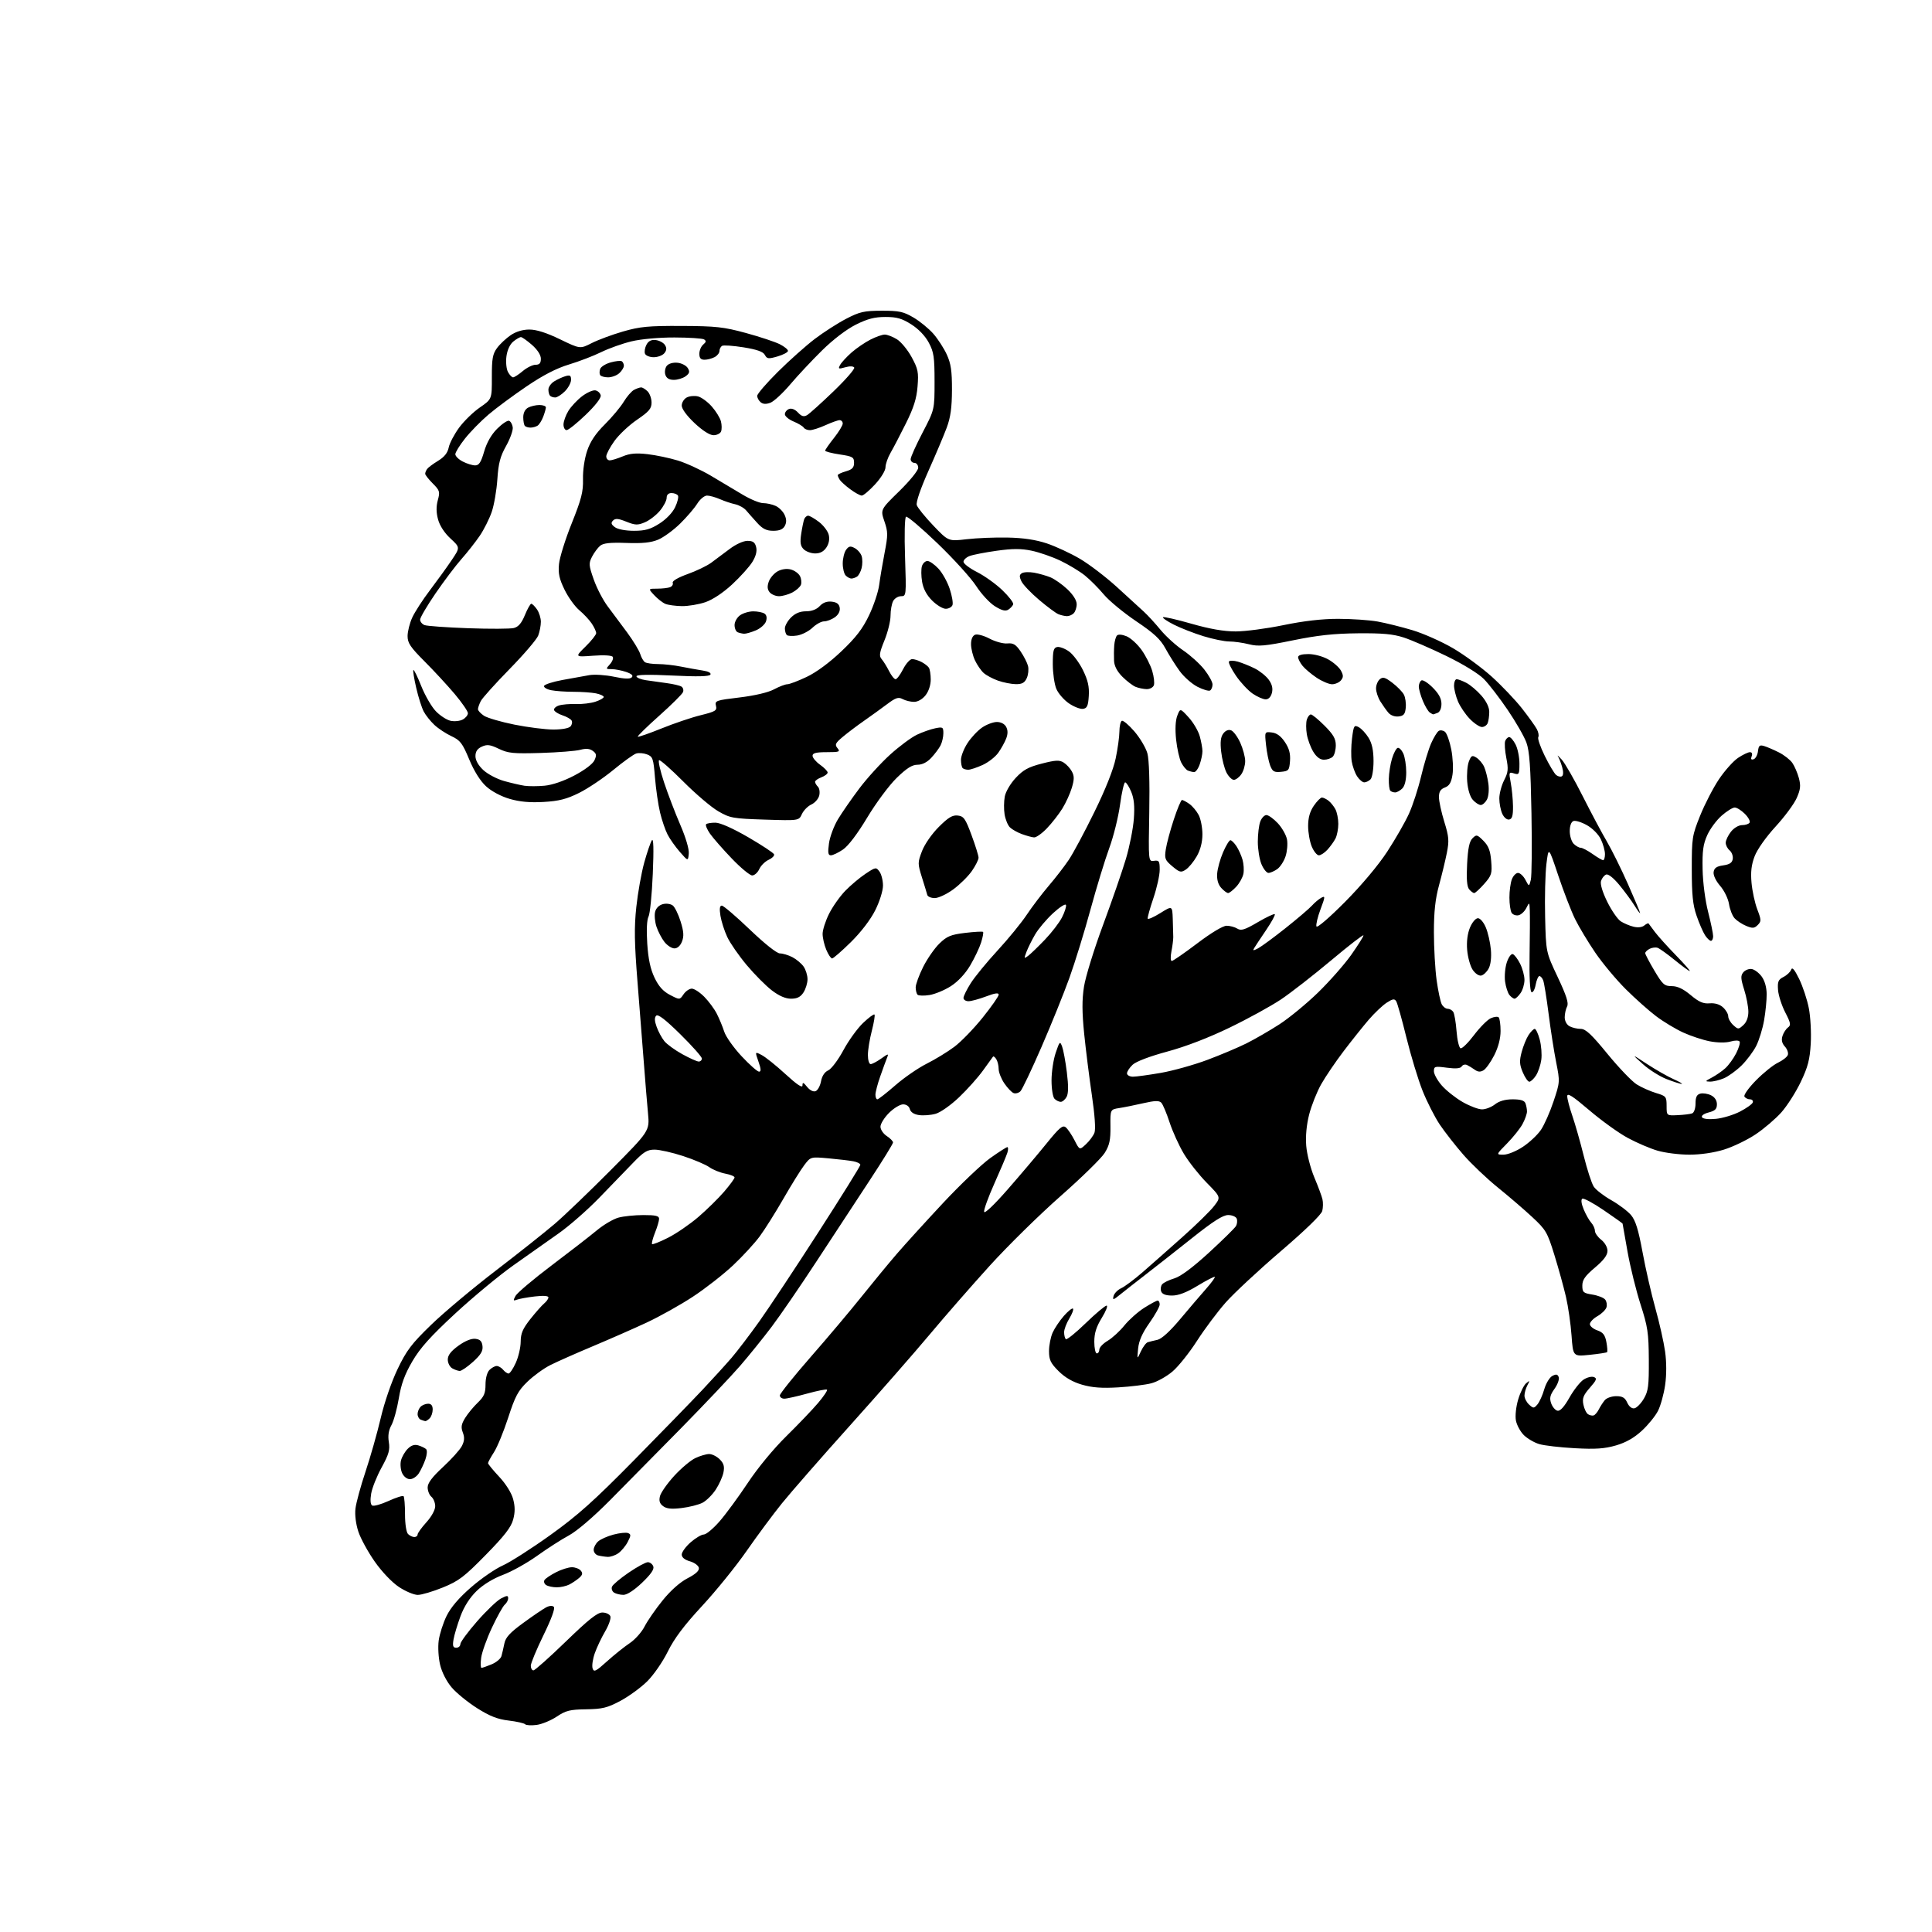 <?xml version="1.0" encoding="UTF-8" standalone="no"?>
<svg 
  version="1.1" 
  xmlns="http://www.w3.org/2000/svg" 
  xmlns:xlink="http://www.w3.org/1999/xlink" 
  xmlns:svg="http://www.w3.org/2000/svg"
  xmlns:rdf="http://www.w3.org/1999/02/22-rdf-syntax-ns#"
  xmlns:cc="http://creativecommons.org/ns#"
  xmlns:dc="http://purl.org/dc/elements/1.1/"
  viewBox="0 0 768 768"
  width="768"
  height="768"
>
<style>svg {background-color: white; }</style>"
<path stroke="none" fill="black" fill-rule="evenodd" d="M213.32,685.68C211.22,685.96 209.15,685.84 208.73,685.41C208.31,684.98 205.35,684.32 202.16,683.94C197.81,683.43 194.70,682.21 189.68,679.04C186.01,676.72 181.46,673.02 179.58,670.82C177.54,668.44 175.67,664.80 174.96,661.82C174.29,659.04 174.04,654.74 174.39,652.15C174.74,649.59 176.14,645.20 177.51,642.39C179.19,638.97 182.39,635.21 187.25,630.98C191.24,627.51 196.90,623.61 199.84,622.31C202.78,621.01 211.29,615.57 218.75,610.22C229.70,602.37 236.09,596.65 251.99,580.50C262.82,569.50 275.07,556.90 279.21,552.50C283.35,548.10 288.59,542.34 290.86,539.70C293.12,537.06 298.09,530.54 301.89,525.20C305.69,519.87 316.27,503.90 325.40,489.71C334.53,475.53 342.00,463.53 342.00,463.04C342.00,462.56 340.76,461.92 339.25,461.63C337.74,461.34 333.29,460.82 329.37,460.46C322.24,459.82 322.24,459.82 319.71,463.16C318.31,465.00 314.58,471.00 311.42,476.50C308.26,482.00 304.01,488.75 301.98,491.50C299.95,494.25 295.19,499.43 291.39,503.00C287.59,506.57 280.44,512.17 275.49,515.42C270.55,518.68 262.23,523.33 257.00,525.77C251.78,528.20 242.10,532.45 235.50,535.22C228.90,537.99 221.36,541.33 218.75,542.65C216.14,543.96 212.04,546.94 209.64,549.27C205.94,552.85 204.77,555.04 202.03,563.50C200.24,569.00 197.71,575.18 196.39,577.23C195.08,579.28 194.00,581.26 194.00,581.62C194.00,581.99 195.99,584.42 198.43,587.03C201.06,589.84 203.31,593.43 203.97,595.88C204.77,598.87 204.78,601.11 203.99,604.05C203.16,607.12 200.51,610.54 193.09,618.10C184.52,626.84 182.37,628.47 176.04,631.05C172.05,632.67 167.57,634.00 166.07,634.00C164.57,634.00 161.21,632.59 158.60,630.86C155.81,629.01 151.84,624.85 148.98,620.78C146.30,616.96 143.36,611.60 142.46,608.87C141.47,605.89 141.00,602.22 141.30,599.70C141.57,597.39 143.37,590.77 145.30,585.00C147.23,579.23 149.95,569.65 151.34,563.72C152.80,557.49 155.63,549.26 158.05,544.22C161.60,536.81 163.60,534.17 171.36,526.66C176.38,521.79 187.91,512.12 196.99,505.16C206.07,498.20 216.64,489.81 220.50,486.51C224.35,483.22 234.42,473.56 242.87,465.05C258.25,449.57 258.25,449.57 257.59,442.53C257.22,438.66 256.50,429.88 255.98,423.00C255.45,416.12 254.31,401.55 253.44,390.62C252.17,374.74 252.07,368.67 252.95,360.49C253.56,354.86 254.97,346.96 256.08,342.94C257.20,338.92 258.56,334.92 259.11,334.06C259.79,333.00 259.92,337.31 259.49,347.45C259.14,355.67 258.38,363.29 257.79,364.38C257.14,365.61 256.94,369.72 257.29,375.07C257.69,381.21 258.54,385.21 260.18,388.64C261.84,392.11 263.60,394.07 266.34,395.50C270.19,397.50 270.19,397.50 271.72,395.25C272.56,394.01 274.04,393.00 275.00,393.00C275.97,393.00 278.21,394.46 279.97,396.25C281.73,398.04 283.98,401.07 284.95,403.00C285.93,404.93 287.26,408.13 287.90,410.13C288.55,412.13 291.66,416.51 294.81,419.88C297.96,423.25 301.08,426.00 301.73,426.00C302.60,426.00 302.54,424.95 301.50,422.00C300.09,417.99 300.09,417.99 302.79,419.40C304.28,420.17 308.54,423.58 312.25,426.99C316.84,431.20 319.00,432.63 319.00,431.48C319.00,430.09 319.34,430.19 320.84,432.06C321.94,433.41 323.31,434.10 324.22,433.75C325.06,433.42 326.03,431.66 326.37,429.82C326.77,427.70 327.82,426.11 329.24,425.49C330.47,424.94 333.17,421.36 335.25,417.50C337.32,413.65 340.85,408.77 343.08,406.65C345.31,404.53 347.35,403.02 347.62,403.29C347.89,403.56 347.41,406.48 346.56,409.78C345.70,413.09 345.00,417.41 345.00,419.39C345.00,421.38 345.49,423.00 346.10,423.00C346.70,423.00 348.58,422.01 350.28,420.80C353.17,418.74 353.32,418.73 352.58,420.55C352.15,421.62 350.94,424.93 349.90,427.91C348.85,430.88 348.00,434.14 348.00,435.16C348.00,436.17 348.34,437.00 348.76,437.00C349.17,437.00 352.37,434.51 355.87,431.46C359.36,428.41 364.99,424.53 368.36,422.84C371.74,421.15 376.68,418.13 379.35,416.13C382.02,414.14 387.08,408.92 390.60,404.54C394.12,400.16 397.00,396.04 397.00,395.38C397.00,394.56 395.47,394.77 391.99,396.10C389.23,397.14 386.08,398.00 384.99,398.00C383.90,398.00 383.00,397.41 383.00,396.70C383.00,395.98 384.31,393.32 385.91,390.80C387.52,388.27 392.30,382.44 396.53,377.85C400.77,373.26 406.00,366.86 408.14,363.64C410.29,360.42 414.22,355.25 416.87,352.14C419.53,349.04 423.11,344.40 424.84,341.83C426.57,339.27 431.15,330.72 435.01,322.83C439.45,313.80 442.58,305.91 443.50,301.50C444.31,297.65 444.97,292.84 444.98,290.81C444.99,288.78 445.41,286.86 445.92,286.55C446.42,286.24 448.67,288.13 450.93,290.74C453.18,293.36 455.51,297.29 456.11,299.49C456.79,301.97 457.07,310.86 456.85,322.99C456.50,342.50 456.50,342.50 458.75,342.19C460.75,341.91 461.00,342.30 461.00,345.76C461.00,347.90 459.87,352.97 458.49,357.04C457.11,361.10 456.09,364.76 456.24,365.17C456.38,365.58 458.64,364.59 461.25,362.96C466.00,360.00 466.00,360.00 466.19,365.25C466.30,368.14 466.39,371.40 466.39,372.50C466.39,373.60 466.06,376.19 465.65,378.25C465.24,380.32 465.31,382.00 465.80,382.00C466.29,382.00 470.84,378.85 475.93,375.00C481.48,370.80 486.14,368.00 487.60,368.00C488.94,368.00 490.85,368.51 491.85,369.14C493.36,370.08 494.80,369.63 499.97,366.60C503.42,364.57 506.47,363.14 506.74,363.41C507.02,363.68 505.47,366.51 503.31,369.70C501.15,372.89 499.01,376.11 498.57,376.85C497.90,377.97 498.17,377.98 500.13,376.96C501.43,376.27 506.32,372.68 511.00,368.96C515.67,365.25 520.39,361.23 521.49,360.02C522.58,358.81 524.27,357.39 525.24,356.87C526.84,356.01 526.82,356.41 524.92,361.48C523.78,364.53 523.05,367.59 523.31,368.27C523.58,368.98 528.41,364.82 534.69,358.50C541.26,351.87 547.93,343.93 551.47,338.50C554.70,333.55 558.58,326.79 560.08,323.47C561.59,320.15 563.77,313.45 564.92,308.58C566.08,303.71 567.87,297.82 568.90,295.49C569.93,293.16 571.29,290.94 571.93,290.54C572.57,290.15 573.69,290.32 574.42,290.93C575.15,291.54 576.27,294.68 576.90,297.91C577.54,301.14 577.76,305.67 577.39,307.97C576.89,311.11 576.13,312.38 574.36,313.05C572.62,313.71 572.00,314.72 572.00,316.87C572.00,318.48 572.96,322.87 574.12,326.64C575.97,332.59 576.10,334.23 575.15,339.00C574.55,342.02 573.15,347.84 572.03,351.93C570.55,357.35 570.00,362.42 570.00,370.61C570.00,376.79 570.49,385.36 571.08,389.65C571.68,393.94 572.60,398.25 573.12,399.22C573.64,400.20 574.70,401.00 575.48,401.00C576.25,401.00 577.25,401.56 577.69,402.25C578.14,402.94 578.73,406.39 579.00,409.92C579.27,413.45 580.00,416.51 580.60,416.71C581.21,416.91 583.61,414.55 585.93,411.48C588.25,408.41 591.24,405.39 592.58,404.78C593.91,404.17 595.34,404.01 595.75,404.42C596.16,404.83 596.50,407.27 596.50,409.83C596.50,412.83 595.60,416.27 594.00,419.44C592.62,422.16 590.71,424.86 589.75,425.44C588.49,426.20 587.51,426.14 586.25,425.24C585.29,424.55 583.89,423.70 583.15,423.35C582.41,423.00 581.46,423.25 581.06,423.91C580.54,424.74 578.74,424.90 575.16,424.43C570.37,423.79 570.00,423.89 570.00,425.84C570.00,426.99 571.43,429.56 573.17,431.54C574.92,433.53 578.63,436.47 581.42,438.07C584.21,439.67 587.68,440.99 589.12,440.99C590.55,441.00 592.87,440.10 594.27,439.00C595.96,437.68 598.33,437.00 601.30,437.00C604.47,437.00 605.96,437.46 606.39,438.58C606.73,439.45 607.00,440.92 607.00,441.85C607.00,442.77 606.21,445.00 605.25,446.79C604.29,448.58 601.51,452.06 599.09,454.52C594.68,459.00 594.68,459.00 597.67,459.00C599.34,459.00 602.73,457.63 605.38,455.87C607.98,454.15 611.20,451.13 612.54,449.15C613.88,447.18 616.14,442.08 617.56,437.81C620.12,430.15 620.13,429.97 618.60,422.28C617.75,418.00 616.39,409.32 615.59,402.98C614.78,396.65 613.82,390.69 613.45,389.73C613.09,388.78 612.40,388.00 611.94,388.00C611.47,388.00 610.80,389.57 610.44,391.49C610.07,393.43 609.34,394.71 608.78,394.37C608.18,393.99 607.88,388.20 608.03,379.63C608.16,371.86 608.20,363.93 608.12,362.00C607.97,358.51 607.97,358.51 606.71,360.99C606.02,362.36 604.61,363.64 603.59,363.84C602.57,364.04 601.36,363.59 600.89,362.85C600.42,362.11 600.02,359.39 600.02,356.82C600.01,354.24 600.44,350.98 600.98,349.57C601.51,348.15 602.62,347.00 603.44,347.00C604.26,347.00 605.59,348.24 606.38,349.75C607.83,352.50 607.83,352.50 608.52,349.77C608.90,348.26 609.02,336.34 608.78,323.27C608.45,304.81 608.00,298.53 606.76,295.15C605.88,292.75 602.54,286.93 599.33,282.21C596.12,277.48 591.87,271.96 589.88,269.94C587.73,267.76 581.65,264.02 574.88,260.73C568.62,257.69 561.02,254.40 558.00,253.42C553.78,252.04 549.54,251.66 539.77,251.75C530.28,251.84 523.72,252.55 513.98,254.54C502.88,256.81 500.25,257.05 496.51,256.11C494.09,255.50 490.56,255.00 488.66,255.00C486.76,255.00 482.13,254.05 478.36,252.89C474.58,251.72 469.32,249.67 466.65,248.32C463.98,246.97 462.03,245.64 462.31,245.36C462.59,245.08 467.65,246.23 473.55,247.92C480.90,250.03 486.47,251.00 491.21,251.00C495.01,251.00 503.56,249.87 510.19,248.50C518.23,246.84 525.50,246.00 531.95,246.00C537.27,246.00 544.30,246.48 547.57,247.06C550.83,247.64 557.10,249.20 561.50,250.52C565.90,251.85 573.17,255.08 577.66,257.72C582.15,260.35 589.06,265.43 593.02,269.00C596.97,272.57 602.34,278.22 604.96,281.54C607.57,284.87 610.24,288.59 610.90,289.81C611.56,291.04 611.82,292.48 611.49,293.02C611.15,293.56 612.31,296.92 614.07,300.49C615.82,304.05 617.86,307.47 618.59,308.07C619.32,308.68 620.35,308.90 620.88,308.57C621.48,308.20 621.52,306.80 620.97,304.89C620.48,303.19 619.73,301.27 619.29,300.61C618.86,299.95 619.54,300.55 620.81,301.95C622.08,303.35 625.84,309.90 629.16,316.50C632.49,323.10 636.80,331.20 638.75,334.50C640.69,337.80 644.47,345.43 647.14,351.45C649.81,357.47 651.99,362.65 651.97,362.95C651.95,363.25 650.94,361.90 649.72,359.94C648.50,357.98 645.78,354.30 643.68,351.75C641.38,348.97 639.30,347.33 638.47,347.65C637.70,347.94 636.79,349.08 636.44,350.18C636.05,351.43 636.97,354.52 638.91,358.48C640.62,361.94 643.03,365.43 644.26,366.23C645.49,367.03 647.78,368.00 649.35,368.38C651.08,368.81 652.75,368.62 653.62,367.90C654.41,367.25 655.18,366.89 655.34,367.11C655.50,367.32 656.64,368.85 657.87,370.50C659.11,372.15 662.86,376.31 666.21,379.75C669.56,383.19 672.03,386.00 671.69,386.00C671.35,386.00 668.67,384.04 665.74,381.65C662.80,379.26 659.74,377.07 658.95,376.78C658.15,376.50 656.71,376.68 655.75,377.17C654.79,377.67 654.00,378.44 654.00,378.89C654.00,379.33 655.64,382.47 657.65,385.85C660.93,391.38 661.63,392.00 664.56,392.00C666.82,392.00 669.11,393.08 672.07,395.56C675.36,398.31 677.08,399.06 679.60,398.84C681.70,398.66 683.60,399.23 684.93,400.44C686.07,401.47 687.00,403.07 687.00,404.00C687.00,404.93 687.90,406.50 689.00,407.50C690.93,409.25 691.07,409.25 693.00,407.50C694.28,406.35 695.00,404.42 695.00,402.18C695.00,400.25 694.25,396.30 693.33,393.39C691.94,388.97 691.89,387.84 693.00,386.50C693.73,385.62 695.22,385.04 696.31,385.20C697.41,385.37 699.19,386.69 700.27,388.15C701.50,389.81 702.25,392.43 702.28,395.15C702.30,397.54 701.84,402.24 701.25,405.60C700.67,408.95 699.25,413.54 698.11,415.79C696.96,418.04 694.33,421.55 692.26,423.58C690.19,425.60 687.05,427.88 685.28,428.63C683.51,429.38 681.04,429.98 679.78,429.96C677.69,429.92 677.75,429.79 680.50,428.34C682.15,427.47 684.56,425.80 685.85,424.63C687.14,423.46 689.07,420.80 690.14,418.72C691.20,416.63 691.83,414.53 691.52,414.04C691.20,413.52 689.69,413.52 687.89,414.03C686.06,414.56 682.76,414.52 679.73,413.95C676.93,413.42 672.15,411.84 669.11,410.45C666.06,409.05 661.22,406.14 658.35,403.97C655.48,401.81 650.07,396.99 646.32,393.27C642.57,389.55 637.12,383.03 634.22,378.80C631.32,374.56 627.67,368.48 626.10,365.30C624.54,362.11 621.54,354.32 619.42,348.00C615.58,336.50 615.58,336.50 614.72,343.50C614.26,347.35 614.02,356.80 614.21,364.50C614.54,378.50 614.54,378.50 619.22,388.42C622.72,395.86 623.65,398.78 622.94,400.10C622.43,401.07 622.00,403.01 622.00,404.40C622.00,405.88 622.80,407.36 623.93,407.96C625.00,408.53 626.99,409.00 628.37,409.00C630.33,409.00 632.65,411.17 639.03,418.98C643.52,424.46 648.75,429.92 650.67,431.10C652.58,432.29 656.03,433.81 658.32,434.50C662.29,435.68 662.50,435.93 662.50,439.62C662.50,443.50 662.50,443.50 666.91,443.29C669.34,443.18 671.93,442.86 672.66,442.58C673.42,442.29 674.00,440.58 674.00,438.65C674.00,436.12 674.50,435.10 675.92,434.73C676.97,434.46 678.88,434.76 680.17,435.40C681.64,436.13 682.50,437.44 682.50,438.97C682.50,440.85 681.78,441.56 679.21,442.22C677.26,442.73 676.20,443.51 676.59,444.15C676.99,444.79 679.22,445.04 682.10,444.76C684.77,444.51 689.06,443.21 691.65,441.88C694.23,440.55 696.53,438.91 696.76,438.23C696.98,437.55 696.48,437.00 695.64,437.00C694.80,437.00 693.81,436.51 693.44,435.90C693.07,435.30 695.14,432.39 698.08,429.42C701.00,426.46 704.90,423.32 706.75,422.45C708.61,421.57 710.37,420.19 710.68,419.39C710.99,418.58 710.47,417.07 709.53,416.03C708.35,414.73 708.05,413.42 708.56,411.83C708.96,410.55 709.95,409.03 710.75,408.44C712.00,407.52 711.85,406.67 709.66,402.44C708.26,399.72 706.97,395.72 706.80,393.56C706.55,390.21 706.88,389.42 708.97,388.35C710.33,387.66 711.70,386.36 712.01,385.46C712.42,384.30 713.35,385.38 715.20,389.16C716.63,392.10 718.36,397.31 719.03,400.74C719.71,404.18 720.05,410.53 719.80,414.86C719.43,421.23 718.67,424.15 715.81,430.12C713.87,434.18 710.40,439.61 708.11,442.19C705.82,444.76 701.21,448.70 697.87,450.93C694.53,453.16 688.87,455.89 685.29,456.99C681.33,458.22 675.98,459.00 671.58,459.00C667.61,459.00 661.92,458.29 658.93,457.42C655.94,456.55 650.58,454.25 647.00,452.31C643.42,450.37 636.56,445.43 631.75,441.32C625.06,435.62 623.00,434.31 623.00,435.77C623.00,436.83 623.92,440.34 625.04,443.59C626.16,446.84 628.19,453.97 629.55,459.44C630.91,464.91 632.70,470.43 633.54,471.70C634.37,472.97 637.51,475.40 640.51,477.09C643.51,478.79 647.04,481.45 648.36,483.01C650.15,485.15 651.28,488.77 652.92,497.67C654.11,504.18 656.41,514.23 658.02,520.00C659.64,525.77 661.38,533.54 661.90,537.25C662.49,541.44 662.50,546.48 661.92,550.54C661.41,554.14 660.13,558.78 659.08,560.84C658.03,562.90 655.14,566.46 652.66,568.74C649.60,571.57 646.30,573.44 642.37,574.58C637.85,575.89 634.27,576.14 626.04,575.69C620.24,575.38 613.87,574.64 611.87,574.05C609.88,573.46 607.11,571.84 605.73,570.46C604.34,569.07 602.94,566.47 602.60,564.67C602.25,562.82 602.64,559.21 603.50,556.32C604.33,553.53 605.75,550.62 606.67,549.87C608.17,548.63 608.21,548.71 607.16,550.68C606.52,551.89 606.00,553.73 606.00,554.78C606.00,555.83 606.83,557.44 607.84,558.35C609.55,559.91 609.77,559.90 611.17,558.26C611.98,557.29 613.20,554.59 613.86,552.27C614.53,549.94 615.96,547.56 617.05,546.97C618.59,546.15 619.16,546.25 619.61,547.42C619.93,548.25 619.18,550.35 617.94,552.08C616.16,554.59 615.89,555.77 616.62,557.86C617.13,559.30 618.26,560.62 619.15,560.79C620.21,560.99 621.81,559.22 623.87,555.58C625.58,552.54 628.11,549.32 629.49,548.42C630.86,547.52 632.71,547.06 633.59,547.40C634.93,547.91 634.67,548.61 632.00,551.65C629.39,554.62 628.92,555.85 629.42,558.34C629.76,560.03 630.59,561.75 631.27,562.18C631.94,562.61 632.95,562.83 633.50,562.65C634.05,562.48 634.97,561.41 635.54,560.28C636.11,559.14 637.18,557.49 637.91,556.61C638.64,555.72 640.69,555.00 642.46,555.00C644.95,555.00 645.95,555.59 646.85,557.57C647.57,559.14 648.68,560.02 649.71,559.82C650.63,559.64 652.32,557.92 653.45,556.00C655.22,552.97 655.49,550.88 655.43,540.50C655.37,529.85 655.00,527.38 652.15,518.55C650.39,513.08 648.06,503.66 646.98,497.62C645.89,491.59 645.00,486.54 645.00,486.41C645.00,486.28 641.61,483.87 637.47,481.05C633.33,478.22 629.51,476.18 628.98,476.51C628.39,476.87 628.62,478.54 629.55,480.77C630.39,482.78 631.73,485.15 632.54,486.04C633.34,486.93 634.00,488.38 634.00,489.26C634.00,490.14 635.12,491.74 636.50,492.82C637.95,493.96 639.00,495.82 639.00,497.24C639.00,498.95 637.49,500.96 634.00,503.90C630.10,507.19 629.00,508.76 629.00,511.05C629.00,513.69 629.39,514.04 632.98,514.61C635.17,514.96 637.46,515.85 638.06,516.58C638.67,517.31 638.90,518.71 638.59,519.70C638.27,520.69 636.65,522.27 635.00,523.20C633.35,524.14 632.00,525.56 632.00,526.36C632.00,527.15 633.32,528.27 634.94,528.83C637.23,529.63 638.03,530.65 638.56,533.47C638.93,535.46 639.06,537.27 638.84,537.50C638.61,537.72 635.48,538.20 631.87,538.57C625.31,539.24 625.31,539.24 624.71,530.87C624.38,526.27 623.38,519.35 622.49,515.50C621.60,511.65 619.53,504.16 617.89,498.86C615.11,489.87 614.53,488.86 609.15,483.86C605.99,480.91 599.82,475.61 595.45,472.08C591.08,468.55 584.92,462.70 581.76,459.08C578.60,455.46 574.37,450.05 572.35,447.06C570.34,444.07 567.25,437.99 565.48,433.56C563.72,429.13 560.84,419.63 559.07,412.45C557.31,405.28 555.49,398.79 555.03,398.04C554.34,396.93 553.65,397.03 551.23,398.59C549.60,399.64 546.41,402.67 544.12,405.32C541.84,407.98 537.35,413.60 534.14,417.82C530.92,422.05 526.90,427.98 525.19,431.01C523.48,434.04 521.34,439.43 520.42,442.99C519.36,447.13 518.94,451.65 519.25,455.50C519.51,458.82 520.96,464.45 522.46,468.02C523.96,471.58 525.42,475.50 525.70,476.73C525.99,477.96 525.95,480.05 525.62,481.37C525.25,482.85 518.84,489.07 509.06,497.44C500.29,504.96 490.45,514.12 487.20,517.80C483.95,521.49 478.82,528.34 475.81,533.03C472.79,537.73 468.43,543.19 466.12,545.16C463.81,547.14 460.02,549.26 457.71,549.87C455.39,550.48 449.48,551.21 444.57,551.50C438.01,551.89 434.17,551.61 430.11,550.43C426.39,549.35 423.35,547.58 420.79,545.03C417.62,541.86 417.00,540.56 417.00,537.09C417.00,534.80 417.65,531.49 418.45,529.72C419.25,527.95 421.27,524.95 422.93,523.06C424.60,521.17 426.22,519.88 426.53,520.20C426.85,520.52 426.19,522.29 425.06,524.14C423.93,525.99 423.01,528.44 423.00,529.58C423.00,530.73 423.30,531.97 423.67,532.34C424.04,532.71 427.59,529.86 431.56,526.00C435.54,522.15 439.28,519.00 439.88,519.00C440.49,519.00 439.64,521.19 437.99,523.86C435.80,527.42 435.00,529.96 435.00,533.36C435.00,535.91 435.45,538.00 436.00,538.00C436.55,538.00 437.00,537.31 437.00,536.47C437.00,535.62 438.50,534.05 440.33,532.97C442.17,531.88 445.15,529.15 446.96,526.89C448.78,524.64 452.32,521.49 454.83,519.89C457.34,518.30 459.75,517.00 460.20,517.00C460.64,517.00 461.00,517.70 461.00,518.55C461.00,519.40 459.17,522.70 456.93,525.87C454.07,529.92 452.73,532.97 452.42,536.07C451.99,540.50 451.99,540.50 453.51,537.21C454.35,535.40 455.59,533.75 456.27,533.55C456.95,533.34 458.68,532.91 460.12,532.60C461.77,532.24 465.09,529.21 469.12,524.40C472.63,520.21 477.25,514.79 479.40,512.37C481.54,509.94 483.11,507.79 482.90,507.58C482.68,507.37 479.61,508.95 476.07,511.10C471.65,513.78 468.47,515.00 465.93,515.00C463.42,515.00 462.01,514.47 461.59,513.37C461.25,512.48 461.42,511.20 461.97,510.54C462.52,509.87 464.71,508.80 466.83,508.17C469.34,507.42 474.10,503.87 480.59,497.93C486.04,492.92 490.88,488.17 491.33,487.36C491.79,486.54 491.92,485.23 491.62,484.44C491.31,483.65 489.78,483.00 488.22,483.00C486.13,483.00 482.30,485.44 473.93,492.10C467.65,497.10 459.35,503.62 455.50,506.59C451.65,509.56 447.07,513.15 445.33,514.56C442.52,516.84 442.21,516.91 442.66,515.19C442.94,514.12 444.31,512.73 445.69,512.09C447.08,511.46 450.92,508.59 454.22,505.72C457.52,502.85 464.67,496.53 470.11,491.68C475.55,486.83 481.20,481.29 482.66,479.37C485.32,475.89 485.32,475.89 479.72,470.19C476.64,467.06 472.53,461.86 470.60,458.63C468.66,455.39 466.11,449.77 464.92,446.13C463.73,442.48 462.25,438.98 461.63,438.34C460.77,437.45 459.06,437.50 454.50,438.54C451.20,439.30 446.89,440.17 444.92,440.47C441.35,441.03 441.35,441.03 441.42,447.76C441.49,453.20 441.04,455.24 439.13,458.31C437.83,460.41 429.95,468.11 421.63,475.44C413.31,482.76 400.63,495.22 393.46,503.12C386.29,511.03 375.53,523.35 369.55,530.50C363.57,537.65 349.33,553.91 337.91,566.63C326.49,579.35 314.30,593.30 310.81,597.63C307.31,601.96 301.02,610.45 296.81,616.50C292.61,622.55 284.65,632.39 279.12,638.36C271.93,646.12 268.03,651.31 265.45,656.54C263.43,660.62 259.80,665.87 257.25,668.38C254.73,670.87 249.94,674.35 246.61,676.13C241.43,678.89 239.47,679.37 233.03,679.47C226.56,679.56 224.91,679.97 221.32,682.38C219.02,683.91 215.42,685.40 213.32,685.68zM241.33,660.38C244.17,657.82 248.22,654.58 250.32,653.18C252.42,651.78 255.08,648.81 256.22,646.57C257.36,644.33 260.59,639.66 263.40,636.19C266.59,632.24 270.30,628.95 273.31,627.39C276.58,625.70 278.02,624.37 277.81,623.24C277.63,622.32 276.03,621.15 274.24,620.64C272.17,620.05 271.00,619.08 271.00,617.96C271.00,617.00 272.59,614.81 274.53,613.10C276.48,611.40 278.84,609.99 279.78,609.99C280.73,609.98 283.55,607.62 286.06,604.74C288.56,601.86 293.61,594.98 297.28,589.45C301.19,583.55 307.49,575.91 312.54,570.95C317.27,566.30 322.97,560.34 325.20,557.71C327.43,555.08 329.03,552.70 328.75,552.42C328.48,552.15 324.94,552.84 320.90,553.96C316.85,555.08 312.74,556.00 311.77,556.00C310.80,556.00 310.00,555.42 310.00,554.72C310.00,554.02 315.51,547.14 322.25,539.43C328.99,531.73 338.08,520.94 342.46,515.46C346.84,509.98 353.13,502.35 356.44,498.50C359.75,494.65 368.09,485.49 374.96,478.13C381.84,470.78 390.23,462.80 393.61,460.38C396.99,457.97 400.06,456.00 400.44,456.00C400.82,456.00 400.82,457.01 400.44,458.25C400.05,459.49 397.75,464.94 395.32,470.37C392.89,475.80 391.03,480.90 391.20,481.71C391.38,482.58 395.17,478.98 400.54,472.84C405.52,467.15 412.43,458.99 415.89,454.71C421.16,448.20 422.44,447.12 423.67,448.14C424.48,448.82 426.05,451.13 427.15,453.29C429.15,457.21 429.15,457.21 431.68,454.85C433.07,453.56 434.59,451.51 435.06,450.30C435.59,448.93 435.20,443.26 434.03,435.30C433.00,428.26 431.62,417.28 430.97,410.89C430.11,402.33 430.09,397.44 430.90,392.23C431.50,388.35 434.90,377.31 438.47,367.71C442.03,358.10 446.13,346.25 447.58,341.37C449.03,336.49 450.44,329.35 450.72,325.49C451.09,320.44 450.80,317.45 449.67,314.74C448.81,312.69 447.73,311.00 447.27,311.00C446.82,311.00 445.90,315.01 445.23,319.91C444.56,324.81 442.63,332.58 440.94,337.16C439.25,341.75 435.90,352.70 433.50,361.50C431.11,370.30 427.34,382.51 425.14,388.64C422.94,394.77 417.94,407.15 414.03,416.14C410.12,425.14 406.35,433.08 405.64,433.79C404.93,434.49 403.71,434.82 402.93,434.52C402.14,434.22 400.49,432.49 399.25,430.67C398.01,428.86 396.99,426.28 396.98,424.94C396.98,423.60 396.55,421.84 396.04,421.03C395.53,420.22 394.94,419.77 394.74,420.03C394.54,420.29 392.76,422.76 390.78,425.51C388.80,428.27 384.52,433.07 381.26,436.17C377.92,439.35 373.84,442.23 371.89,442.76C369.99,443.29 367.03,443.51 365.31,443.26C363.32,442.97 362.00,442.11 361.68,440.90C361.39,439.76 360.31,439.00 358.99,439.00C357.79,439.00 355.27,440.53 353.40,442.40C351.53,444.27 350.00,446.73 350.00,447.88C350.00,449.02 351.12,450.69 352.50,451.59C353.88,452.49 355.00,453.64 355.00,454.15C355.00,454.66 350.80,461.47 345.66,469.29C340.52,477.10 331.05,491.54 324.61,501.37C318.17,511.21 310.14,522.91 306.78,527.37C303.41,531.84 297.73,538.88 294.16,543.00C290.59,547.12 279.98,558.32 270.58,567.89C261.19,577.45 248.54,590.27 242.47,596.39C235.85,603.06 229.32,608.65 226.12,610.37C223.18,611.95 217.52,615.59 213.53,618.45C209.54,621.31 203.43,624.72 199.96,626.02C196.05,627.48 192.04,629.93 189.46,632.44C186.74,635.08 184.49,638.60 183.04,642.50C181.82,645.80 180.57,649.96 180.28,651.75C179.85,654.31 180.09,655.00 181.37,655.00C182.27,655.00 183.00,654.35 183.00,653.55C183.00,652.76 186.00,648.68 189.67,644.49C193.34,640.30 197.61,636.22 199.17,635.41C201.57,634.17 202.00,634.16 202.00,635.35C202.00,636.12 201.40,637.25 200.66,637.86C199.93,638.47 197.64,642.58 195.57,646.98C193.50,651.39 191.57,656.79 191.27,659.00C190.98,661.20 191.04,663.00 191.40,663.00C191.77,663.00 193.58,662.37 195.44,661.59C197.29,660.82 199.04,659.35 199.33,658.34C199.62,657.33 200.14,655.07 200.49,653.33C200.98,650.88 202.70,649.01 207.96,645.17C211.72,642.42 215.79,639.65 217.01,639.00C218.38,638.26 219.57,638.17 220.15,638.75C220.74,639.34 219.18,643.59 216.04,650.01C213.27,655.68 211.00,661.15 211.00,662.16C211.00,663.17 211.47,664.00 212.05,664.00C212.62,664.00 218.43,658.83 224.96,652.50C233.96,643.78 237.45,641.00 239.44,641.00C240.88,641.00 242.32,641.67 242.63,642.49C242.95,643.31 242.01,646.01 240.55,648.50C239.10,650.98 237.24,654.89 236.44,657.18C235.63,659.46 235.24,662.17 235.56,663.19C236.07,664.81 236.82,664.45 241.33,660.38zM247.82,633.98C246.55,633.98 244.87,633.57 244.10,633.09C243.34,632.60 242.96,631.55 243.27,630.75C243.57,629.95 246.56,627.43 249.90,625.15C253.24,622.87 256.67,621.00 257.52,621.00C258.37,621.00 259.35,621.74 259.69,622.65C260.13,623.79 258.77,625.77 255.24,629.15C252.11,632.13 249.25,633.99 247.82,633.98zM221.32,630.98C219.77,630.98 217.88,630.58 217.12,630.10C216.36,629.62 216.06,628.72 216.44,628.10C216.82,627.48 218.89,626.08 221.03,624.99C223.17,623.89 226.01,623.00 227.34,623.00C228.67,623.00 230.26,623.61 230.87,624.35C231.72,625.37 231.57,626.06 230.25,627.22C229.29,628.06 227.52,629.25 226.32,629.87C225.11,630.49 222.86,630.99 221.32,630.98zM241.53,618.88C240.41,618.82 238.71,618.56 237.75,618.31C236.79,618.06 236.00,617.06 236.00,616.08C236.00,615.11 236.79,613.61 237.75,612.75C238.71,611.89 241.46,610.66 243.85,610.03C246.25,609.39 248.85,609.11 249.64,609.42C250.87,609.89 250.85,610.38 249.54,612.92C248.70,614.55 247.01,616.58 245.78,617.44C244.56,618.30 242.64,618.95 241.53,618.88zM164.70,611.00C165.41,611.00 166.00,610.55 166.00,610.00C166.00,609.45 167.57,607.26 169.50,605.13C171.54,602.88 173.00,600.21 173.00,598.75C173.00,597.37 172.32,595.68 171.50,595.00C170.68,594.32 170.00,592.64 170.00,591.28C170.00,589.53 171.79,587.15 176.09,583.17C179.44,580.08 182.82,576.32 183.59,574.83C184.63,572.82 184.73,571.42 183.98,569.45C183.17,567.33 183.37,566.15 184.91,563.64C185.98,561.91 188.24,559.18 189.93,557.56C192.41,555.19 193.00,553.81 193.00,550.38C193.00,547.86 193.64,545.51 194.57,544.57C195.44,543.71 196.73,543.00 197.45,543.00C198.17,543.00 199.32,543.67 200.00,544.50C200.68,545.33 201.66,546.00 202.17,546.00C202.68,546.00 203.97,544.09 205.03,541.75C206.09,539.41 206.97,535.63 206.98,533.34C207.00,530.04 207.80,528.17 210.83,524.34C212.94,521.68 215.42,518.88 216.33,518.13C217.25,517.37 218.00,516.30 218.00,515.74C218.00,515.10 216.00,514.96 212.59,515.36C209.61,515.71 206.40,516.29 205.47,516.65C204.00,517.21 203.92,517.01 204.92,515.15C205.56,513.96 212.02,508.50 219.29,503.01C226.55,497.53 234.66,491.25 237.29,489.05C239.93,486.86 243.75,484.61 245.79,484.04C247.83,483.47 252.31,483.01 255.75,483.01C260.60,483.00 262.00,483.33 262.00,484.48C262.00,485.29 261.27,487.79 260.37,490.02C259.48,492.26 258.96,494.29 259.21,494.54C259.46,494.80 262.33,493.66 265.59,492.01C268.84,490.37 274.25,486.65 277.62,483.76C280.98,480.87 285.59,476.34 287.87,473.69C290.14,471.04 292.00,468.51 292.00,468.05C292.00,467.60 290.33,466.91 288.28,466.53C286.24,466.14 283.38,464.98 281.93,463.95C280.49,462.92 275.80,460.94 271.52,459.54C267.24,458.14 262.16,457.00 260.22,457.00C257.27,457.00 255.86,457.87 251.60,462.30C248.79,465.21 242.74,471.47 238.14,476.22C233.54,480.96 226.34,487.27 222.14,490.24C217.94,493.21 209.88,498.90 204.23,502.88C198.59,506.86 188.13,515.52 180.99,522.12C171.15,531.23 167.02,535.83 163.91,541.15C160.89,546.33 159.48,550.18 158.54,555.84C157.83,560.05 156.52,564.85 155.61,566.50C154.48,568.55 154.15,570.68 154.57,573.26C155.07,576.34 154.56,578.13 151.71,583.32C149.80,586.80 147.93,591.47 147.55,593.72C147.11,596.29 147.26,598.04 147.94,598.46C148.54,598.83 151.46,598.02 154.44,596.66C157.41,595.30 160.11,594.44 160.42,594.76C160.74,595.07 161.00,598.32 161.00,601.97C161.00,605.79 161.51,609.11 162.20,609.80C162.86,610.46 163.99,611.00 164.70,611.00zM271.00,599.46C266.97,599.96 264.99,599.76 263.60,598.72C262.22,597.69 261.88,596.62 262.35,594.74C262.71,593.32 265.24,589.71 267.99,586.70C270.74,583.69 274.52,580.51 276.39,579.62C278.27,578.73 280.75,578.00 281.90,578.00C283.06,578.00 284.95,578.95 286.10,580.10C287.72,581.72 288.06,582.94 287.58,585.34C287.24,587.06 285.84,590.15 284.48,592.21C283.12,594.26 280.77,596.59 279.25,597.37C277.74,598.15 274.02,599.10 271.00,599.46zM162.96,588.00C161.81,588.00 160.49,586.96 159.85,585.57C159.24,584.24 159.04,581.98 159.40,580.55C159.76,579.12 160.96,577.04 162.08,575.92C163.48,574.52 164.78,574.10 166.30,574.56C167.51,574.93 168.89,575.59 169.37,576.04C169.87,576.50 169.75,578.27 169.10,580.13C168.48,581.93 167.28,584.44 166.46,585.71C165.63,586.97 164.05,588.00 162.96,588.00zM169.05,564.92C168.75,564.88 167.94,564.62 167.25,564.34C166.56,564.06 166.00,563.06 166.00,562.12C166.00,561.17 166.54,559.86 167.20,559.20C167.86,558.54 169.21,558.00 170.20,558.00C171.41,558.00 172.00,558.75 172.00,560.30C172.00,561.57 171.46,563.14 170.80,563.80C170.14,564.46 169.35,564.96 169.05,564.92zM182.75,544.97C182.06,544.95 180.71,544.48 179.75,543.92C178.79,543.36 178.00,541.80 178.00,540.46C178.00,538.73 179.24,537.11 182.21,534.96C184.86,533.04 187.37,532.02 188.96,532.20C190.85,532.42 191.58,533.16 191.80,535.09C192.03,537.05 191.12,538.56 188.05,541.34C185.82,543.35 183.43,544.99 182.75,544.97zM421.66,438.00C420.97,438.00 419.86,437.46 419.20,436.80C418.53,436.13 418.00,432.91 418.00,429.48C418.00,426.11 418.75,421.17 419.66,418.49C421.21,413.92 421.37,413.77 422.22,416.06C422.71,417.40 423.56,421.98 424.09,426.25C424.76,431.61 424.73,434.63 424.00,436.01C423.41,437.10 422.36,438.00 421.66,438.00zM668.50,430.88C667.95,430.89 665.25,430.02 662.50,428.96C659.75,427.89 655.48,425.19 653.00,422.95C648.50,418.88 648.50,418.88 654.76,422.99C658.21,425.25 662.94,427.94 665.26,428.98C667.59,430.01 669.05,430.87 668.50,430.88zM607.93,430.00C607.36,430.00 606.19,428.31 605.32,426.25C604.02,423.17 603.94,421.73 604.88,418.20C605.51,415.84 606.74,412.80 607.62,411.45C608.51,410.10 609.61,409.00 610.08,409.00C610.54,409.00 611.44,410.90 612.06,413.23C612.69,415.56 612.97,419.17 612.69,421.27C612.41,423.36 611.45,426.18 610.57,427.54C609.68,428.89 608.49,430.00 607.93,430.00zM450.37,428.00C451.67,428.00 456.67,427.31 461.48,426.48C466.28,425.64 474.55,423.33 479.86,421.35C485.16,419.37 492.20,416.40 495.50,414.75C498.80,413.10 504.65,409.72 508.50,407.24C512.35,404.76 519.27,399.08 523.87,394.62C528.47,390.15 534.43,383.39 537.12,379.59C539.80,375.79 542.00,372.30 542.00,371.83C542.00,371.36 536.23,375.82 529.18,381.74C522.12,387.66 513.14,394.65 509.22,397.28C505.30,399.91 496.11,404.96 488.80,408.49C480.38,412.56 471.28,416.06 464.00,418.02C457.07,419.89 451.61,421.96 450.25,423.24C449.01,424.40 448.00,425.95 448.00,426.67C448.00,427.40 449.07,428.00 450.37,428.00zM277.75,421.98C278.44,421.99 279.00,421.45 279.00,420.78C279.00,420.11 275.15,415.77 270.44,411.13C264.50,405.28 261.57,403.03 260.84,403.76C260.12,404.48 260.17,405.84 261.03,408.20C261.70,410.07 263.08,412.62 264.09,413.87C265.11,415.12 268.31,417.45 271.22,419.05C274.12,420.65 277.06,421.97 277.75,421.98zM314.46,397.00C312.26,397.00 309.71,395.90 306.84,393.71C304.47,391.90 299.97,387.38 296.85,383.66C293.73,379.94 290.24,374.92 289.11,372.50C287.97,370.09 286.75,366.28 286.39,364.05C285.94,361.22 286.10,360.00 286.93,360.00C287.59,360.00 292.59,364.27 298.05,369.50C304.02,375.21 308.80,379.00 310.04,379.00C311.17,379.00 313.40,379.67 314.99,380.49C316.58,381.32 318.58,382.99 319.44,384.22C320.30,385.44 321.00,387.71 321.00,389.26C321.00,390.80 320.27,393.18 319.38,394.54C318.21,396.33 316.87,397.00 314.46,397.00zM602.07,397.00C601.61,397.00 600.70,396.34 600.03,395.54C599.37,394.74 598.58,392.31 598.29,390.16C598.00,388.00 598.31,384.58 598.98,382.56C599.64,380.55 600.71,379.06 601.34,379.26C601.98,379.46 603.29,381.17 604.25,383.06C605.21,384.95 606.00,387.86 606.00,389.53C606.00,391.19 605.30,393.56 604.44,394.78C603.59,396.00 602.52,397.00 602.07,397.00zM369.49,395.54C367.30,395.89 365.16,395.83 364.75,395.42C364.34,395.01 364.00,393.69 364.00,392.49C364.00,391.30 365.33,387.65 366.96,384.39C368.59,381.13 371.51,376.93 373.44,375.06C376.44,372.15 377.95,371.53 383.66,370.84C387.35,370.40 390.55,370.22 390.78,370.45C391.01,370.68 390.66,372.58 390.00,374.68C389.34,376.78 387.38,380.89 385.66,383.80C383.71,387.09 380.80,390.20 378.00,392.00C375.51,393.60 371.69,395.19 369.49,395.54zM588.79,387.80C587.85,387.98 586.37,386.96 585.39,385.47C584.43,384.01 583.46,380.48 583.22,377.63C582.94,374.30 583.35,371.11 584.34,368.72C585.22,366.62 586.60,365.00 587.50,365.00C588.40,365.00 589.78,366.61 590.64,368.69C591.49,370.71 592.39,374.65 592.64,377.44C592.92,380.56 592.59,383.45 591.77,384.99C591.05,386.36 589.70,387.63 588.79,387.80zM330.77,381.00C330.29,381.00 329.25,379.44 328.45,377.53C327.65,375.62 327.00,372.79 327.00,371.23C327.00,369.67 328.15,366.08 329.56,363.25C330.97,360.43 333.87,356.31 336.02,354.10C338.16,351.89 341.79,348.85 344.07,347.33C348.10,344.67 348.27,344.64 349.61,346.48C350.38,347.53 351.00,350.02 351.00,352.03C351.00,354.10 349.67,358.34 347.93,361.83C346.05,365.59 342.28,370.51 338.25,374.49C334.61,378.07 331.25,381.00 330.77,381.00zM408.72,379.95C409.70,379.21 412.68,376.33 415.35,373.55C418.02,370.77 421.09,366.78 422.16,364.68C423.24,362.57 423.95,360.35 423.74,359.73C423.54,359.12 421.23,360.59 418.62,363.00C416.00,365.41 412.79,369.21 411.49,371.44C410.19,373.67 408.63,376.80 408.03,378.40C407.01,381.09 407.06,381.20 408.72,379.95zM268.10,377.00C267.02,377.00 265.24,375.85 264.13,374.44C263.02,373.03 261.60,370.30 260.96,368.38C260.33,366.46 260.08,363.80 260.42,362.46C260.79,360.98 262.00,359.79 263.53,359.40C264.95,359.05 266.66,359.30 267.50,360.00C268.30,360.67 269.69,363.53 270.57,366.36C271.80,370.29 271.92,372.15 271.11,374.25C270.46,375.95 269.30,377.00 268.10,377.00zM680.12,374.00C679.63,374.00 678.57,372.99 677.77,371.75C676.96,370.51 675.45,367.02 674.41,364.00C672.92,359.70 672.51,355.66 672.51,345.50C672.50,333.08 672.65,332.13 675.84,324.21C677.68,319.65 681.05,313.13 683.34,309.72C685.63,306.32 689.03,302.51 690.90,301.27C692.77,300.02 694.89,299.00 695.62,299.00C696.43,299.00 696.70,299.63 696.31,300.64C695.88,301.76 696.12,302.13 697.09,301.81C697.87,301.55 698.64,300.12 698.82,298.63C699.09,296.35 699.49,296.02 701.32,296.58C702.52,296.95 705.16,298.09 707.18,299.11C709.21,300.14 711.58,301.99 712.46,303.24C713.33,304.48 714.51,307.19 715.07,309.26C715.89,312.32 715.73,313.81 714.20,317.26C713.17,319.59 709.39,324.70 705.80,328.60C702.02,332.72 698.53,337.66 697.50,340.36C696.20,343.76 695.87,346.62 696.26,350.96C696.56,354.24 697.59,358.99 698.56,361.52C700.16,365.72 700.18,366.25 698.72,367.71C697.38,369.05 696.67,369.10 694.14,368.06C692.49,367.38 690.42,366.01 689.53,365.03C688.64,364.05 687.64,361.50 687.31,359.37C686.97,357.22 685.41,354.02 683.79,352.15C682.07,350.17 681.01,347.92 681.19,346.65C681.42,345.04 682.38,344.37 685.00,344.00C687.58,343.63 688.58,342.95 688.80,341.41C688.96,340.26 688.40,338.75 687.55,338.04C686.70,337.33 686.00,335.97 686.00,335.01C686.00,334.05 686.93,332.08 688.07,330.63C689.27,329.11 691.15,328.00 692.51,328.00C693.82,328.00 695.16,327.55 695.49,327.01C695.83,326.46 694.98,324.89 693.60,323.51C692.22,322.13 690.41,321.00 689.58,321.00C688.75,321.00 686.40,322.46 684.37,324.25C682.33,326.04 679.76,329.52 678.65,332.00C677.03,335.59 676.66,338.34 676.81,345.57C676.91,350.77 677.85,357.99 679.00,362.48C680.10,366.79 681.00,371.15 681.00,372.16C681.00,373.17 680.60,374.00 680.12,374.00zM371.58,357.00C370.13,357.00 368.79,356.44 368.61,355.75C368.43,355.06 367.48,351.93 366.49,348.79C364.77,343.28 364.77,342.90 366.51,338.33C367.55,335.61 370.40,331.50 373.18,328.72C376.98,324.93 378.62,323.94 380.74,324.19C383.11,324.46 383.78,325.43 386.21,332.00C387.74,336.12 388.99,340.15 388.99,340.95C389.00,341.74 387.80,344.12 386.34,346.23C384.88,348.33 381.56,351.62 378.96,353.53C376.36,355.44 373.04,357.00 371.58,357.00zM488.20,355.00C487.71,355.00 486.47,354.08 485.45,352.95C484.23,351.60 483.68,349.67 483.84,347.29C483.98,345.30 485.02,341.50 486.17,338.84C487.31,336.18 488.63,334.00 489.10,334.00C489.57,334.00 490.65,335.07 491.51,336.38C492.37,337.68 493.45,340.09 493.92,341.73C494.39,343.37 494.55,345.89 494.28,347.33C494.00,348.77 492.72,351.09 491.44,352.47C490.15,353.86 488.69,355.00 488.20,355.00zM586.02,355.00C585.59,355.00 584.68,354.32 584.00,353.50C583.13,352.45 582.89,349.39 583.20,343.46C583.52,337.24 584.10,334.47 585.33,333.24C586.91,331.66 587.18,331.72 589.67,334.21C591.71,336.25 592.43,338.12 592.77,342.27C593.18,347.24 592.96,347.98 590.01,351.34C588.24,353.35 586.44,355.00 586.02,355.00zM299.00,348.00C298.08,348.00 294.42,344.96 290.87,341.25C287.31,337.54 283.43,333.10 282.23,331.39C281.04,329.68 280.35,327.99 280.70,327.64C281.05,327.29 282.72,327.01 284.42,327.03C286.31,327.05 291.33,329.28 297.43,332.82C302.89,335.99 307.51,339.04 307.71,339.62C307.90,340.19 306.91,341.18 305.51,341.81C304.11,342.45 302.45,344.10 301.82,345.49C301.19,346.87 299.93,348.00 299.00,348.00zM471.37,345.68C469.46,346.94 468.93,346.81 466.02,344.37C463.08,341.89 462.86,341.29 463.43,337.58C463.77,335.33 465.20,330.01 466.61,325.75C468.01,321.49 469.48,318.00 469.86,318.00C470.24,318.00 471.56,318.70 472.78,319.56C474.01,320.42 475.68,322.42 476.51,324.01C477.33,325.60 477.99,329.06 477.98,331.70C477.97,334.81 477.18,337.87 475.73,340.39C474.51,342.54 472.54,344.92 471.37,345.68zM504.23,347.00C503.50,347.00 502.25,345.44 501.45,343.53C500.65,341.62 500.00,337.60 500.00,334.60C500.00,331.59 500.44,327.98 500.98,326.57C501.51,325.15 502.61,324.00 503.42,324.00C504.24,324.00 506.27,325.46 507.95,327.25C509.62,329.04 511.26,331.93 511.60,333.68C511.93,335.44 511.67,338.47 511.02,340.43C510.38,342.39 508.88,344.67 507.70,345.50C506.52,346.32 504.96,347.00 504.23,347.00zM273.80,339.37C273.50,342.36 273.50,342.36 270.27,338.67C268.49,336.63 266.29,333.53 265.38,331.76C264.46,329.99 263.12,326.06 262.39,323.02C261.66,319.99 260.75,313.75 260.37,309.17C259.75,301.51 259.49,300.76 257.21,299.89C255.85,299.37 253.90,299.21 252.88,299.54C251.86,299.86 247.75,302.81 243.76,306.10C239.77,309.38 233.66,313.48 230.19,315.20C225.22,317.67 222.21,318.43 216.10,318.79C210.65,319.10 206.62,318.74 202.60,317.57C199.16,316.57 195.41,314.57 193.22,312.57C190.91,310.45 188.45,306.53 186.51,301.86C183.83,295.43 182.94,294.27 179.47,292.65C177.29,291.64 174.22,289.61 172.66,288.15C171.10,286.69 169.18,284.28 168.41,282.79C167.63,281.30 166.29,277.08 165.45,273.42C164.60,269.76 164.09,266.57 164.33,266.34C164.56,266.11 165.97,268.97 167.45,272.71C168.94,276.44 171.54,280.94 173.23,282.70C174.92,284.47 177.56,286.18 179.09,286.52C180.63,286.86 182.81,286.64 183.94,286.03C185.07,285.43 186.00,284.29 186.00,283.51C186.00,282.74 183.64,279.30 180.75,275.87C177.86,272.45 172.46,266.60 168.75,262.89C163.11,257.24 162.00,255.58 162.02,252.81C162.03,250.99 162.86,247.70 163.87,245.50C164.87,243.30 168.05,238.39 170.93,234.59C173.81,230.79 177.69,225.42 179.55,222.65C182.93,217.63 182.93,217.63 179.07,214.06C176.68,211.86 174.80,208.96 174.13,206.47C173.38,203.71 173.36,201.30 174.04,198.82C174.96,195.49 174.80,194.95 172.02,192.17C170.36,190.51 169.01,188.78 169.02,188.33C169.02,187.87 169.36,187.03 169.77,186.45C170.17,185.87 172.13,184.40 174.13,183.19C176.63,181.67 177.94,180.03 178.37,177.88C178.72,176.17 180.57,172.64 182.49,170.02C184.41,167.40 188.13,163.78 190.76,161.97C195.54,158.67 195.54,158.67 195.52,149.92C195.50,142.58 195.84,140.70 197.59,138.33C198.74,136.77 201.17,134.49 202.99,133.25C205.11,131.81 207.79,131.00 210.45,131.00C213.23,131.00 217.26,132.28 222.61,134.87C230.60,138.74 230.60,138.74 235.23,136.38C237.78,135.09 243.38,133.01 247.68,131.77C254.38,129.83 257.73,129.51 271.00,129.57C284.64,129.63 287.70,129.97 296.50,132.37C302.00,133.87 308.03,135.87 309.91,136.80C311.78,137.74 313.28,138.95 313.23,139.50C313.19,140.05 311.32,141.03 309.08,141.69C305.46,142.74 304.89,142.67 304.04,141.08C303.36,139.80 300.91,138.94 295.56,138.07C291.42,137.41 287.58,137.14 287.02,137.49C286.46,137.84 286.00,138.75 286.00,139.52C286.00,140.30 285.13,141.40 284.07,141.96C283.00,142.53 281.20,143.00 280.07,143.00C278.56,143.00 278.00,142.36 278.00,140.62C278.00,139.31 278.70,137.67 279.55,136.96C280.72,135.99 280.80,135.49 279.87,134.92C279.20,134.51 273.89,134.16 268.08,134.15C261.88,134.14 254.81,134.78 251.00,135.70C247.43,136.56 242.03,138.48 239.00,139.97C235.97,141.46 230.22,143.67 226.22,144.88C221.22,146.39 215.90,149.13 209.27,153.63C203.95,157.24 197.14,162.28 194.14,164.84C191.13,167.40 186.94,171.68 184.84,174.34C182.73,177.00 181.00,179.80 181.00,180.56C181.00,181.33 182.33,182.64 183.95,183.47C185.57,184.31 187.79,185.00 188.88,185.00C190.42,185.00 191.21,183.78 192.45,179.51C193.49,175.93 195.30,172.77 197.61,170.45C199.57,168.49 201.70,167.06 202.34,167.27C202.98,167.48 203.64,168.64 203.82,169.83C204.00,171.03 202.81,174.37 201.19,177.26C198.84,181.44 198.14,184.12 197.71,190.50C197.42,194.90 196.41,200.75 195.47,203.50C194.52,206.25 192.38,210.53 190.70,213.00C189.01,215.47 185.76,219.61 183.47,222.19C181.17,224.78 176.53,230.93 173.15,235.86C169.77,240.80 167.00,245.50 167.00,246.31C167.00,247.12 167.79,248.10 168.75,248.48C169.71,248.86 177.52,249.42 186.11,249.73C194.69,250.04 202.86,250.00 204.25,249.65C206.07,249.20 207.33,247.73 208.65,244.51C209.67,242.03 210.81,240.01 211.19,240.00C211.57,240.00 212.59,241.00 213.44,242.22C214.30,243.44 215.00,245.67 215.00,247.16C215.00,248.65 214.53,251.12 213.95,252.64C213.37,254.16 208.25,260.15 202.57,265.95C196.89,271.75 191.74,277.48 191.12,278.68C190.51,279.89 190.00,281.34 190.00,281.91C190.00,282.48 191.08,283.66 192.40,284.53C193.72,285.39 199.16,286.98 204.50,288.05C209.83,289.12 216.79,290.00 219.97,290.00C223.46,290.00 226.18,289.49 226.82,288.72C227.41,288.01 227.57,286.95 227.19,286.37C226.81,285.78 225.18,284.87 223.56,284.34C221.95,283.81 220.46,282.88 220.26,282.27C220.06,281.67 220.93,280.84 222.19,280.44C223.46,280.03 226.50,279.77 228.94,279.87C231.38,279.96 234.87,279.54 236.69,278.94C238.51,278.34 240.00,277.49 240.00,277.05C240.00,276.61 238.59,275.97 236.88,275.62C235.16,275.28 231.16,275.00 228.00,275.00C224.84,275.00 220.83,274.72 219.09,274.37C217.35,274.02 216.08,273.25 216.28,272.66C216.48,272.07 219.76,271.01 223.57,270.31C227.38,269.61 232.19,268.74 234.26,268.38C236.33,268.02 240.75,268.31 244.07,269.01C248.18,269.89 250.43,269.97 251.13,269.27C251.83,268.57 251.13,267.89 248.93,267.12C247.15,266.51 244.57,266.00 243.20,266.00C240.78,266.00 240.75,265.93 242.44,264.06C243.41,263.00 243.92,261.67 243.58,261.12C243.20,260.52 240.08,260.33 235.73,260.66C228.50,261.20 228.50,261.20 232.75,257.02C235.09,254.73 237.00,252.32 236.99,251.67C236.99,251.03 236.20,249.32 235.24,247.88C234.28,246.44 232.06,244.06 230.30,242.59C228.54,241.11 225.90,237.45 224.43,234.44C222.32,230.13 221.85,227.96 222.21,224.23C222.46,221.63 224.74,214.32 227.28,208.00C231.12,198.41 231.87,195.50 231.75,190.50C231.66,186.99 232.35,182.30 233.40,179.20C234.65,175.49 236.77,172.33 240.43,168.70C243.30,165.84 246.67,161.81 247.92,159.74C249.16,157.67 251.01,155.53 252.02,154.99C253.04,154.44 254.32,154.00 254.86,154.00C255.41,154.00 256.56,154.71 257.43,155.57C258.29,156.44 259.00,158.44 259.00,160.03C259.00,162.43 258.02,163.59 253.25,166.84C250.09,168.99 246.04,172.79 244.25,175.29C242.46,177.78 241.00,180.54 241.00,181.41C241.00,182.29 241.62,183.00 242.38,183.00C243.14,183.00 245.46,182.29 247.54,181.42C250.37,180.24 252.85,180.02 257.41,180.54C260.76,180.92 266.20,182.07 269.50,183.08C272.81,184.10 278.66,186.79 282.50,189.06C286.35,191.34 292.04,194.73 295.15,196.60C298.26,198.47 301.95,200.00 303.35,200.00C304.76,200.00 307.00,200.50 308.34,201.11C309.68,201.72 311.28,203.32 311.89,204.67C312.68,206.38 312.70,207.69 311.97,209.06C311.24,210.42 309.87,211.00 307.39,211.00C304.70,211.00 303.17,210.25 301.03,207.89C299.48,206.19 297.50,203.95 296.63,202.92C295.76,201.89 293.80,200.79 292.28,200.46C290.75,200.14 288.02,199.23 286.22,198.44C284.41,197.65 282.08,197.00 281.05,197.00C280.00,197.00 278.26,198.45 277.14,200.25C276.03,202.04 272.95,205.62 270.31,208.20C267.66,210.79 263.75,213.64 261.61,214.53C258.77,215.71 255.35,216.06 249.00,215.83C242.57,215.60 239.84,215.89 238.58,216.94C237.64,217.72 236.19,219.67 235.36,221.27C233.97,223.96 234.03,224.70 236.05,230.44C237.27,233.88 239.77,238.67 241.61,241.09C243.45,243.52 246.94,248.20 249.36,251.50C251.78,254.80 254.09,258.62 254.51,260.00C254.93,261.38 255.77,262.83 256.38,263.23C257.00,263.64 259.38,263.98 261.67,263.98C263.97,263.99 268.02,264.44 270.67,264.98C273.33,265.51 277.20,266.21 279.28,266.53C281.62,266.88 282.80,267.51 282.39,268.18C281.93,268.92 277.27,269.03 267.36,268.54C258.02,268.08 253.00,268.18 253.00,268.83C253.00,269.38 254.69,270.08 256.75,270.39C258.81,270.69 262.56,271.22 265.08,271.56C267.61,271.90 270.21,272.51 270.87,272.92C271.53,273.33 271.82,274.32 271.51,275.12C271.20,275.92 266.94,280.15 262.04,284.52C257.14,288.89 253.31,292.64 253.52,292.85C253.73,293.06 257.96,291.59 262.92,289.59C267.88,287.58 274.90,285.20 278.53,284.31C284.43,282.85 285.08,282.45 284.60,280.55C284.10,278.55 284.63,278.36 293.98,277.25C300.05,276.52 305.36,275.27 307.68,274.03C309.77,272.91 312.15,272.00 312.99,272.00C313.82,272.00 317.27,270.69 320.65,269.09C324.48,267.28 329.71,263.42 334.45,258.92C340.27,253.39 342.89,249.98 345.47,244.58C347.33,240.69 349.14,235.25 349.49,232.50C349.85,229.75 350.82,223.99 351.65,219.70C353.01,212.66 353.00,211.44 351.56,207.23C349.97,202.57 349.97,202.57 357.49,195.23C361.73,191.07 365.00,187.04 365.00,185.94C365.00,184.87 364.32,184.00 363.50,184.00C362.68,184.00 362.00,183.33 362.00,182.52C362.00,181.71 364.14,176.94 366.75,171.94C371.50,162.84 371.50,162.84 371.50,151.67C371.50,141.93 371.21,139.95 369.20,136.20C367.78,133.54 365.13,130.77 362.26,128.95C358.52,126.58 356.50,126.00 351.96,126.00C347.67,126.00 344.86,126.73 340.21,129.05C336.51,130.90 331.20,134.95 326.78,139.30C322.76,143.26 317.06,149.34 314.12,152.82C311.17,156.30 307.63,159.57 306.26,160.09C304.55,160.74 303.32,160.68 302.38,159.90C301.62,159.27 301.00,158.13 301.00,157.36C301.00,156.59 304.71,152.28 309.25,147.78C313.79,143.28 320.36,137.42 323.85,134.76C327.35,132.10 332.97,128.49 336.35,126.73C341.75,123.93 343.48,123.54 350.50,123.52C357.42,123.50 359.12,123.87 363.11,126.21C365.65,127.70 369.20,130.61 371.01,132.66C372.81,134.72 375.23,138.45 376.37,140.95C378.02,144.56 378.44,147.46 378.42,155.00C378.40,162.06 377.86,165.91 376.34,170.00C375.21,173.03 371.94,180.77 369.06,187.21C365.89,194.33 364.07,199.65 364.43,200.79C364.76,201.82 367.72,205.48 371.01,208.93C377.00,215.20 377.00,215.20 384.25,214.35C388.24,213.88 395.59,213.58 400.59,213.69C406.78,213.81 411.74,214.56 416.09,216.00C419.62,217.18 425.54,219.93 429.27,222.12C432.99,224.31 439.59,229.35 443.93,233.30C448.28,237.26 453.11,241.67 454.66,243.11C456.22,244.54 459.24,247.82 461.36,250.41C463.49,252.99 467.52,256.64 470.32,258.53C473.12,260.42 476.90,263.83 478.71,266.12C480.52,268.41 482.00,271.09 482.00,272.08C482.00,273.07 481.57,274.15 481.03,274.48C480.50,274.81 478.25,274.15 476.02,273.01C473.79,271.87 470.60,269.05 468.91,266.72C467.23,264.40 464.70,260.37 463.28,257.77C461.27,254.07 458.72,251.71 451.60,246.92C446.60,243.54 440.81,238.76 438.75,236.28C436.69,233.81 433.31,230.42 431.25,228.76C429.19,227.10 424.83,224.46 421.56,222.90C418.30,221.34 413.13,219.55 410.08,218.91C405.89,218.04 402.51,218.05 396.21,218.93C391.64,219.57 386.79,220.51 385.45,221.02C384.10,221.53 383.00,222.56 383.00,223.31C383.00,224.06 385.42,225.90 388.38,227.40C391.35,228.90 395.88,232.14 398.45,234.61C401.03,237.08 402.97,239.60 402.76,240.23C402.55,240.85 401.68,241.80 400.82,242.34C399.69,243.06 398.24,242.69 395.51,241.00C393.44,239.73 390.08,236.10 388.04,232.94C386.00,229.79 379.10,222.17 372.70,216.02C366.30,209.87 360.66,205.09 360.16,205.40C359.63,205.73 359.47,212.59 359.77,221.48C360.28,236.76 360.26,237.00 358.18,237.00C357.02,237.00 355.60,237.87 355.04,238.93C354.47,240.00 354.00,242.62 354.00,244.76C354.00,246.91 352.91,251.32 351.58,254.58C349.58,259.49 349.39,260.76 350.46,262.00C351.18,262.82 352.50,264.96 353.41,266.75C354.31,268.54 355.48,270.00 356.01,270.00C356.53,270.00 357.88,268.20 359.00,266.00C360.12,263.80 361.74,262.00 362.59,262.00C363.44,262.00 365.11,262.52 366.32,263.15C367.52,263.78 368.83,264.79 369.23,265.40C369.64,266.00 369.98,268.13 369.98,270.12C369.99,272.28 369.17,274.79 367.93,276.37C366.68,277.95 364.86,279.00 363.36,279.00C361.99,279.00 359.95,278.51 358.82,277.90C357.12,276.99 356.08,277.33 352.64,279.91C350.36,281.62 346.25,284.59 343.50,286.51C340.75,288.42 336.94,291.30 335.04,292.89C332.05,295.40 331.76,296.01 332.91,297.40C334.11,298.84 333.67,299.00 328.62,299.00C324.41,299.00 323.00,299.36 323.00,300.43C323.00,301.22 324.35,302.83 326.00,304.00C327.65,305.17 329.00,306.57 329.00,307.09C329.00,307.62 327.88,308.48 326.50,309.00C325.12,309.52 324.00,310.32 324.00,310.78C324.00,311.23 324.51,312.11 325.13,312.73C325.75,313.35 325.98,314.93 325.65,316.26C325.32,317.58 323.91,319.18 322.51,319.81C321.11,320.45 319.43,322.16 318.77,323.61C317.57,326.24 317.57,326.24 304.03,325.81C291.32,325.40 290.20,325.20 285.50,322.48C282.75,320.89 276.53,315.60 271.68,310.73C266.83,305.86 262.48,302.02 262.01,302.19C261.53,302.36 262.42,306.32 263.97,311.00C265.52,315.68 268.44,323.30 270.45,327.94C272.63,333.00 273.98,337.59 273.80,339.37zM637.25,341.95C637.66,341.98 638.00,340.89 638.00,339.53C638.00,338.18 637.27,335.53 636.37,333.64C635.43,331.68 633.07,329.28 630.82,328.02C628.67,326.81 626.25,326.07 625.45,326.38C624.57,326.72 624.00,328.29 624.00,330.40C624.00,332.30 624.71,334.56 625.57,335.43C626.44,336.29 627.69,337.00 628.35,337.00C629.01,337.00 631.12,338.10 633.03,339.45C634.94,340.80 636.84,341.92 637.25,341.95zM330.29,340.00C329.18,340.00 329.02,338.98 329.53,335.25C329.89,332.64 331.50,328.31 333.12,325.64C334.74,322.96 338.56,317.45 341.62,313.39C344.68,309.32 350.18,303.29 353.84,299.97C357.50,296.66 362.30,293.10 364.50,292.06C366.70,291.02 369.96,289.87 371.75,289.51C374.77,288.89 375.00,289.03 375.00,291.49C375.00,292.94 374.50,295.11 373.88,296.32C373.26,297.52 371.60,299.74 370.19,301.25C368.53,303.03 366.60,304.00 364.72,304.00C362.58,304.00 360.43,305.36 356.43,309.25C353.45,312.15 348.23,319.18 344.75,324.97C340.83,331.50 337.18,336.31 335.08,337.72C333.22,338.98 331.07,340.00 330.29,340.00zM524.27,340.00C523.52,340.00 522.25,338.44 521.45,336.53C520.65,334.62 520.00,330.94 520.00,328.34C520.00,325.09 520.70,322.59 522.25,320.32C523.49,318.50 524.95,317.02 525.50,317.04C526.05,317.05 527.21,317.61 528.09,318.28C528.96,318.95 530.20,320.48 530.84,321.68C531.48,322.89 532.00,325.50 532.00,327.50C532.00,329.50 531.49,332.11 530.88,333.32C530.26,334.52 528.83,336.51 527.70,337.75C526.57,338.99 525.03,340.00 524.27,340.00zM411.05,332.88C410.20,332.82 408.03,332.23 406.23,331.57C404.43,330.92 402.28,329.70 401.44,328.87C400.61,328.04 399.67,325.73 399.34,323.74C399.02,321.74 399.05,318.56 399.41,316.65C399.77,314.69 401.66,311.48 403.78,309.21C406.76,306.02 408.82,304.90 414.14,303.54C419.63,302.13 421.13,302.06 422.82,303.12C423.95,303.83 425.43,305.43 426.10,306.69C427.07,308.49 427.06,309.85 426.07,313.15C425.39,315.44 423.69,319.16 422.30,321.41C420.91,323.66 418.15,327.19 416.18,329.25C414.21,331.31 411.90,332.95 411.05,332.88zM599.93,325.77C599.02,325.95 597.86,324.98 597.18,323.49C596.53,322.07 596.00,319.33 596.00,317.41C596.00,315.49 596.86,312.24 597.90,310.19C599.53,307.00 599.66,305.72 598.78,301.28C598.21,298.42 598.02,295.39 598.34,294.54C598.67,293.69 599.39,293.00 599.94,293.00C600.50,293.00 601.64,294.33 602.47,295.95C603.31,297.57 604.00,300.98 604.00,303.52C604.00,307.78 603.84,308.08 601.85,307.45C599.81,306.80 599.75,306.97 600.54,311.14C601.00,313.54 601.40,317.74 601.44,320.48C601.48,324.24 601.12,325.54 599.93,325.77zM588.62,320.00C587.90,320.00 586.49,319.09 585.49,317.98C584.38,316.76 583.50,313.91 583.24,310.73C583.01,307.86 583.31,304.25 583.89,302.73C584.83,300.30 585.20,300.11 586.91,301.18C587.98,301.85 589.36,303.49 589.97,304.82C590.57,306.16 591.33,309.15 591.65,311.48C591.98,313.90 591.74,316.61 591.08,317.85C590.45,319.03 589.34,320.00 588.62,320.00zM554.60,315.00C553.90,315.00 553.03,314.70 552.67,314.33C552.30,313.97 552.03,311.83 552.08,309.58C552.12,307.34 552.69,303.74 553.34,301.58C553.99,299.42 555.00,297.50 555.59,297.30C556.17,297.11 557.18,298.11 557.83,299.52C558.47,300.94 559.00,304.29 559.00,306.98C559.00,310.08 558.43,312.43 557.43,313.43C556.56,314.29 555.29,315.00 554.60,315.00zM216.48,312.33C219.54,312.05 224.09,310.49 228.33,308.26C232.44,306.10 235.65,303.67 236.31,302.21C237.23,300.21 237.11,299.55 235.65,298.49C234.41,297.58 232.92,297.45 230.69,298.06C228.94,298.54 221.88,299.10 215.00,299.31C204.03,299.64 201.99,299.44 198.29,297.66C194.81,295.99 193.64,295.84 191.54,296.80C189.76,297.61 189.00,298.74 189.00,300.58C189.00,302.22 190.16,304.28 192.11,306.10C193.82,307.70 197.53,309.66 200.36,310.46C203.19,311.25 206.85,312.10 208.50,312.35C210.15,312.59 213.74,312.59 216.48,312.33zM542.32,311.00C541.62,311.00 540.34,309.92 539.48,308.61C538.61,307.29 537.65,304.61 537.33,302.66C537.02,300.71 537.07,296.61 537.45,293.56C538.09,288.42 538.29,288.08 540.13,289.07C541.22,289.65 542.98,291.56 544.05,293.31C545.41,295.54 545.99,298.32 546.00,302.55C546.00,305.93 545.47,309.13 544.80,309.80C544.14,310.46 543.03,311.00 542.32,311.00zM490.47,310.00C489.69,310.00 488.37,308.69 487.54,307.09C486.72,305.48 485.77,301.77 485.44,298.84C485.00,294.98 485.23,292.97 486.27,291.59C487.18,290.38 488.34,289.92 489.40,290.32C490.33,290.68 491.96,292.89 493.02,295.23C494.08,297.58 494.97,300.86 494.98,302.53C494.99,304.19 494.30,306.56 493.44,307.78C492.59,309.00 491.25,310.00 490.47,310.00zM474.65,306.92C474.02,306.88 472.93,306.61 472.23,306.33C471.53,306.05 470.34,304.62 469.58,303.16C468.83,301.70 467.90,297.57 467.52,294.00C467.09,289.85 467.26,286.41 467.99,284.50C469.15,281.50 469.15,281.50 472.50,285.16C474.34,287.17 476.33,290.54 476.92,292.66C477.51,294.77 477.99,297.45 477.99,298.60C478.00,299.76 477.51,302.12 476.90,303.85C476.30,305.58 475.29,306.96 474.65,306.92zM509.25,306.81C506.48,307.08 505.84,306.71 504.91,304.31C504.32,302.77 503.58,299.10 503.27,296.17C502.70,290.84 502.70,290.84 505.57,291.17C507.52,291.39 509.18,292.61 510.76,294.97C512.45,297.48 513.01,299.55 512.80,302.47C512.52,306.21 512.27,306.52 509.25,306.81zM384.92,305.98C384.05,305.99 383.03,305.70 382.67,305.33C382.30,304.97 382.00,303.48 382.00,302.03C382.00,300.59 383.16,297.60 384.59,295.41C386.01,293.21 388.63,290.42 390.40,289.21C392.17,287.99 394.82,287.00 396.28,287.00C397.88,287.00 399.34,287.77 399.96,288.93C400.67,290.26 400.68,291.72 399.98,293.57C399.41,295.05 397.99,297.60 396.82,299.25C395.65,300.89 392.85,303.07 390.60,304.09C388.34,305.12 385.79,305.97 384.92,305.98zM526.29,302.00C524.76,302.00 523.32,300.92 522.05,298.83C520.99,297.09 519.83,293.96 519.48,291.88C519.13,289.79 519.13,287.17 519.49,286.04C519.84,284.92 520.57,284.00 521.09,284.00C521.62,284.00 524.07,286.01 526.53,288.47C530.03,291.98 531.00,293.67 531.00,296.27C531.00,298.10 530.46,300.14 529.80,300.80C529.14,301.46 527.56,302.00 526.29,302.00zM589.09,289.00C588.16,289.00 585.98,287.54 584.25,285.75C582.52,283.96 580.40,280.83 579.55,278.78C578.70,276.74 578.00,273.92 578.00,272.53C578.00,271.14 578.47,270.00 579.05,270.00C579.63,270.00 581.36,270.65 582.90,271.45C584.44,272.25 587.12,274.51 588.85,276.48C590.83,278.73 592.00,281.14 592.00,282.95C592.00,284.54 591.73,286.55 591.39,287.42C591.06,288.29 590.02,289.00 589.09,289.00zM555.95,284.80C554.42,284.97 552.79,284.37 551.89,283.30C551.05,282.31 549.62,280.28 548.69,278.79C547.76,277.29 547.00,274.98 547.00,273.66C547.00,272.33 547.67,270.69 548.50,270.00C549.73,268.98 550.62,269.24 553.48,271.42C555.40,272.88 557.46,274.98 558.05,276.09C558.64,277.19 558.98,279.53 558.81,281.30C558.56,283.89 558.01,284.56 555.95,284.80zM569.67,283.98C569.58,283.98 568.99,283.64 568.36,283.23C567.74,282.83 566.50,280.76 565.61,278.63C564.73,276.50 564.00,273.94 564.00,272.94C564.00,271.94 564.46,270.83 565.03,270.48C565.59,270.14 567.61,271.41 569.53,273.33C571.94,275.74 573.00,277.71 573.00,279.79C573.00,281.60 572.37,283.03 571.42,283.39C570.55,283.73 569.76,283.99 569.67,283.98zM430.50,281.78C429.40,281.93 426.88,280.95 424.90,279.59C422.92,278.24 420.67,275.64 419.90,273.81C419.14,271.99 418.51,267.59 418.50,264.02C418.50,258.66 418.80,257.49 420.24,257.20C421.20,257.01 423.31,257.80 424.93,258.95C426.55,260.10 429.06,263.46 430.50,266.41C432.47,270.44 433.04,272.96 432.81,276.63C432.56,280.62 432.14,281.55 430.50,281.78zM503.13,278.00C502.12,278.00 499.81,276.99 497.98,275.75C496.16,274.51 493.17,271.32 491.34,268.65C489.51,265.98 488.24,263.42 488.52,262.97C488.80,262.52 490.40,262.54 492.08,263.02C493.76,263.50 496.76,264.71 498.75,265.70C500.74,266.69 503.25,268.70 504.32,270.16C505.65,271.99 506.06,273.63 505.61,275.41C505.21,277.02 504.27,278.00 503.13,278.00zM455.78,273.94C454.53,273.90 452.57,273.50 451.42,273.03C450.28,272.57 447.92,270.76 446.17,269.02C444.08,266.92 442.95,264.77 442.85,262.67C442.77,260.93 442.80,258.15 442.93,256.50C443.06,254.85 443.55,253.10 444.03,252.61C444.53,252.08 446.11,252.22 447.83,252.93C449.44,253.60 452.12,256.03 453.77,258.33C455.42,260.63 457.34,264.39 458.02,266.68C458.71,268.97 459.00,271.56 458.67,272.42C458.33,273.29 457.04,273.97 455.78,273.94zM403.77,271.96C401.97,271.93 398.78,271.30 396.68,270.55C394.58,269.80 392.03,268.43 391.00,267.50C389.98,266.58 388.43,264.33 387.57,262.51C386.71,260.69 386.00,257.79 386.00,256.07C386.00,254.10 386.60,252.71 387.63,252.31C388.53,251.97 391.12,252.67 393.38,253.87C395.65,255.07 398.82,255.93 400.43,255.78C402.79,255.55 403.80,256.16 405.70,258.94C407.00,260.83 408.33,263.45 408.66,264.76C408.98,266.08 408.76,268.24 408.15,269.57C407.30,271.44 406.29,271.99 403.77,271.96zM529.52,272.00C528.29,272.00 525.53,270.83 523.39,269.41C521.25,267.98 518.72,265.84 517.77,264.66C516.82,263.47 516.03,261.94 516.02,261.25C516.01,260.45 517.48,260.00 520.11,260.00C522.46,260.00 525.86,260.92 528.01,262.13C530.10,263.30 532.36,265.31 533.05,266.59C534.06,268.47 534.05,269.23 533.03,270.47C532.33,271.31 530.75,272.00 529.52,272.00zM316.91,252.63C315.03,252.93 313.16,252.84 312.75,252.42C312.34,252.01 312.00,250.82 312.00,249.79C312.00,248.75 313.10,246.80 314.45,245.45C316.13,243.78 318.03,243.00 320.42,243.00C322.68,243.00 324.61,242.26 325.86,240.92C327.15,239.53 328.74,238.96 330.65,239.17C332.68,239.41 333.59,240.12 333.81,241.65C334.00,243.00 333.26,244.40 331.83,245.40C330.58,246.28 328.67,247.00 327.58,247.00C326.50,247.00 324.42,248.14 322.96,249.54C321.50,250.93 318.78,252.32 316.91,252.63zM295.78,251.92C295.08,251.88 293.94,251.62 293.25,251.34C292.56,251.06 292.00,249.77 292.00,248.47C292.00,247.17 292.99,245.42 294.22,244.56C295.44,243.70 297.81,243.01 299.47,243.02C301.14,243.02 303.11,243.42 303.86,243.89C304.73,244.45 304.96,245.54 304.51,246.97C304.12,248.19 302.29,249.82 300.44,250.59C298.58,251.37 296.49,251.96 295.78,251.92zM424.05,244.93C423.20,244.89 421.71,244.55 420.74,244.16C419.77,243.78 416.32,241.22 413.08,238.48C409.84,235.74 406.67,232.42 406.04,231.09C405.15,229.21 405.18,228.50 406.20,227.86C406.91,227.40 409.07,227.31 411.00,227.64C412.93,227.98 415.86,228.81 417.53,229.48C419.19,230.16 422.23,232.29 424.28,234.22C426.59,236.41 428.00,238.66 428.00,240.17C428.00,241.51 427.46,243.14 426.80,243.80C426.14,244.46 424.90,244.97 424.05,244.93zM375.93,242.00C374.76,242.00 372.33,240.53 370.53,238.73C368.35,236.55 367.01,234.04 366.55,231.27C366.16,228.97 366.13,226.17 366.49,225.04C366.84,223.92 367.82,223.00 368.67,223.00C369.51,223.00 371.47,224.36 373.03,226.03C374.59,227.70 376.61,231.31 377.52,234.07C378.44,236.82 378.93,239.73 378.62,240.54C378.32,241.34 377.10,242.00 375.93,242.00zM271.07,240.94C268.56,240.90 265.60,240.50 264.50,240.05C263.40,239.59 261.41,238.04 260.08,236.61C257.65,234.00 257.65,234.00 261.24,234.00C263.22,234.00 265.52,233.74 266.36,233.42C267.19,233.10 267.67,232.31 267.42,231.66C267.16,230.96 269.52,229.58 273.30,228.22C276.78,226.98 280.99,224.95 282.67,223.73C284.34,222.50 287.64,220.04 290.01,218.25C292.50,216.36 295.48,215.00 297.13,215.00C299.31,215.00 300.11,215.57 300.58,217.47C300.99,219.11 300.48,221.10 299.07,223.39C297.89,225.29 294.28,229.31 291.04,232.31C287.43,235.65 283.30,238.39 280.39,239.38C277.78,240.27 273.59,240.97 271.07,240.94zM309.67,237.00C308.34,237.00 306.66,236.30 305.95,235.44C305.03,234.33 304.93,233.11 305.59,231.22C306.11,229.76 307.68,227.92 309.08,227.13C310.64,226.25 312.67,225.95 314.29,226.36C315.75,226.72 317.40,227.89 317.97,228.94C318.53,229.99 318.71,231.58 318.38,232.46C318.04,233.35 316.48,234.73 314.93,235.54C313.37,236.34 311.01,237.00 309.67,237.00zM338.45,229.98C337.87,229.99 336.86,229.46 336.20,228.80C335.54,228.14 335.00,225.98 335.00,223.99C335.00,222.01 335.60,219.56 336.33,218.56C337.41,217.08 338.04,216.95 339.76,217.87C340.92,218.49 342.16,219.93 342.52,221.07C342.88,222.21 342.88,224.34 342.51,225.81C342.14,227.28 341.31,228.82 340.67,229.22C340.03,229.63 339.03,229.98 338.45,229.98zM324.05,220.00C322.45,220.00 320.40,219.25 319.48,218.34C318.19,217.05 317.97,215.68 318.49,212.21C318.86,209.75 319.40,207.13 319.69,206.37C319.98,205.62 320.69,205.00 321.26,205.00C321.84,205.00 323.76,206.11 325.54,207.46C327.31,208.81 329.06,211.11 329.43,212.57C329.85,214.27 329.53,216.07 328.52,217.61C327.46,219.22 326.01,220.00 324.05,220.00zM252.00,211.00C256.46,211.00 258.54,210.41 262.13,208.13C264.81,206.43 267.35,203.79 268.37,201.62C269.33,199.62 269.83,197.53 269.49,196.99C269.16,196.45 268.01,196.00 266.94,196.00C265.69,196.00 265.00,196.69 265.00,197.92C265.00,198.98 263.78,201.29 262.30,203.06C260.81,204.83 258.12,206.89 256.32,207.64C253.48,208.83 252.51,208.79 248.96,207.37C245.78,206.09 244.61,206.00 243.68,206.93C242.77,207.86 242.94,208.46 244.44,209.57C245.58,210.41 248.69,211.00 252.00,211.00zM342.57,197.00C341.92,197.00 339.87,195.88 338.01,194.50C336.15,193.13 334.27,191.44 333.83,190.75C333.39,190.06 333.02,189.23 333.02,188.89C333.01,188.56 334.46,187.87 336.25,187.36C338.78,186.63 339.50,185.88 339.50,183.96C339.50,181.73 338.96,181.42 333.75,180.64C330.59,180.16 328.00,179.49 328.01,179.14C328.02,178.79 329.59,176.52 331.51,174.11C333.43,171.69 335.00,169.11 335.00,168.36C335.00,167.61 334.44,167.01 333.75,167.02C333.06,167.03 330.54,167.93 328.14,169.02C325.74,170.11 322.96,171.00 321.95,171.00C320.94,171.00 319.84,170.54 319.49,169.98C319.15,169.43 317.32,168.32 315.43,167.54C313.54,166.75 312.00,165.45 312.00,164.66C312.00,163.86 312.74,162.93 313.65,162.58C314.66,162.19 316.04,162.74 317.20,163.98C318.62,165.51 319.52,165.77 320.80,165.04C321.73,164.51 326.47,160.24 331.33,155.57C336.19,150.89 339.89,146.63 339.57,146.11C339.21,145.53 337.79,145.49 335.99,146.00C333.31,146.77 333.10,146.67 333.96,145.07C334.49,144.08 336.53,141.87 338.49,140.14C340.45,138.42 343.83,136.11 345.99,135.01C348.15,133.90 350.73,133.00 351.71,133.00C352.69,133.01 354.85,133.83 356.50,134.84C358.15,135.84 360.80,139.05 362.38,141.95C364.94,146.66 365.20,147.94 364.74,153.64C364.36,158.45 363.20,162.11 360.13,168.27C357.88,172.80 355.13,178.07 354.02,179.98C352.91,181.90 352.00,184.50 352.00,185.76C352.00,187.05 350.20,190.00 347.87,192.52C345.60,194.99 343.22,197.00 342.57,197.00zM283.65,173.00C282.13,173.00 279.31,171.20 276.11,168.20C273.02,165.29 271.00,162.54 271.00,161.23C271.00,160.04 271.89,158.59 272.98,158.01C274.07,157.43 276.09,157.24 277.47,157.58C278.85,157.93 281.33,159.75 282.97,161.62C284.62,163.50 286.25,166.15 286.59,167.52C286.94,168.88 286.96,170.67 286.64,171.50C286.32,172.32 284.97,173.00 283.65,173.00zM225.25,170.98C224.56,170.99 224.00,169.99 224.00,168.75C224.01,167.51 224.87,165.09 225.92,163.37C226.97,161.64 229.42,159.02 231.37,157.53C233.31,156.05 235.71,154.99 236.69,155.18C237.67,155.37 238.62,156.27 238.80,157.19C238.99,158.20 236.61,161.27 232.81,164.91C229.34,168.24 225.94,170.97 225.25,170.98zM210.92,169.98C210.05,169.99 209.03,169.70 208.67,169.33C208.30,168.97 208.00,167.41 208.00,165.87C208.00,164.13 208.73,162.68 209.93,162.04C211.00,161.47 213.02,161.00 214.43,161.00C215.85,161.00 217.00,161.42 217.00,161.93C217.00,162.45 216.52,164.13 215.94,165.66C215.35,167.20 214.34,168.80 213.69,169.21C213.03,169.63 211.79,169.98 210.92,169.98zM220.71,158.00C219.95,158.00 219.03,157.70 218.67,157.33C218.30,156.97 218.00,155.85 218.00,154.86C218.00,153.86 219.01,152.41 220.25,151.63C221.49,150.85 223.51,149.91 224.75,149.54C226.59,148.99 227.00,149.25 227.00,150.98C227.00,152.14 225.90,154.20 224.55,155.55C223.20,156.90 221.47,158.00 220.71,158.00zM267.88,151.00C265.99,151.00 264.93,150.36 264.48,148.95C264.13,147.83 264.40,146.23 265.08,145.40C265.82,144.52 267.56,144.02 269.31,144.20C270.96,144.36 272.79,145.31 273.40,146.31C274.28,147.75 274.11,148.41 272.56,149.56C271.49,150.35 269.38,151.00 267.88,151.00zM203.96,150.00C204.45,150.00 206.18,148.88 207.82,147.50C209.45,146.12 211.74,145.00 212.89,145.00C214.45,145.00 215.00,144.37 215.00,142.60C215.00,141.11 213.66,139.03 211.47,137.10C209.52,135.40 207.55,134.00 207.08,134.00C206.61,134.00 205.24,134.79 204.05,135.76C202.72,136.84 201.66,139.11 201.32,141.62C201.02,143.90 201.28,146.66 201.92,147.86C202.55,149.04 203.47,150.00 203.96,150.00zM241.73,150.00C240.29,150.00 238.87,149.59 238.56,149.09C238.25,148.59 238.26,147.47 238.60,146.61C238.93,145.75 240.80,144.60 242.76,144.06C244.71,143.52 246.69,143.31 247.16,143.60C247.62,143.88 248.00,144.70 248.00,145.40C248.00,146.11 247.18,147.43 246.17,148.35C245.17,149.26 243.17,150.00 241.73,150.00zM259.85,142.00C258.25,142.00 256.69,141.36 256.39,140.58C256.09,139.80 256.36,138.19 256.99,137.02C257.79,135.52 258.90,134.97 260.72,135.19C262.14,135.36 263.77,136.25 264.34,137.17C265.09,138.37 265.02,139.27 264.07,140.42C263.35,141.29 261.45,142.00 259.85,142.00z" />

</svg>